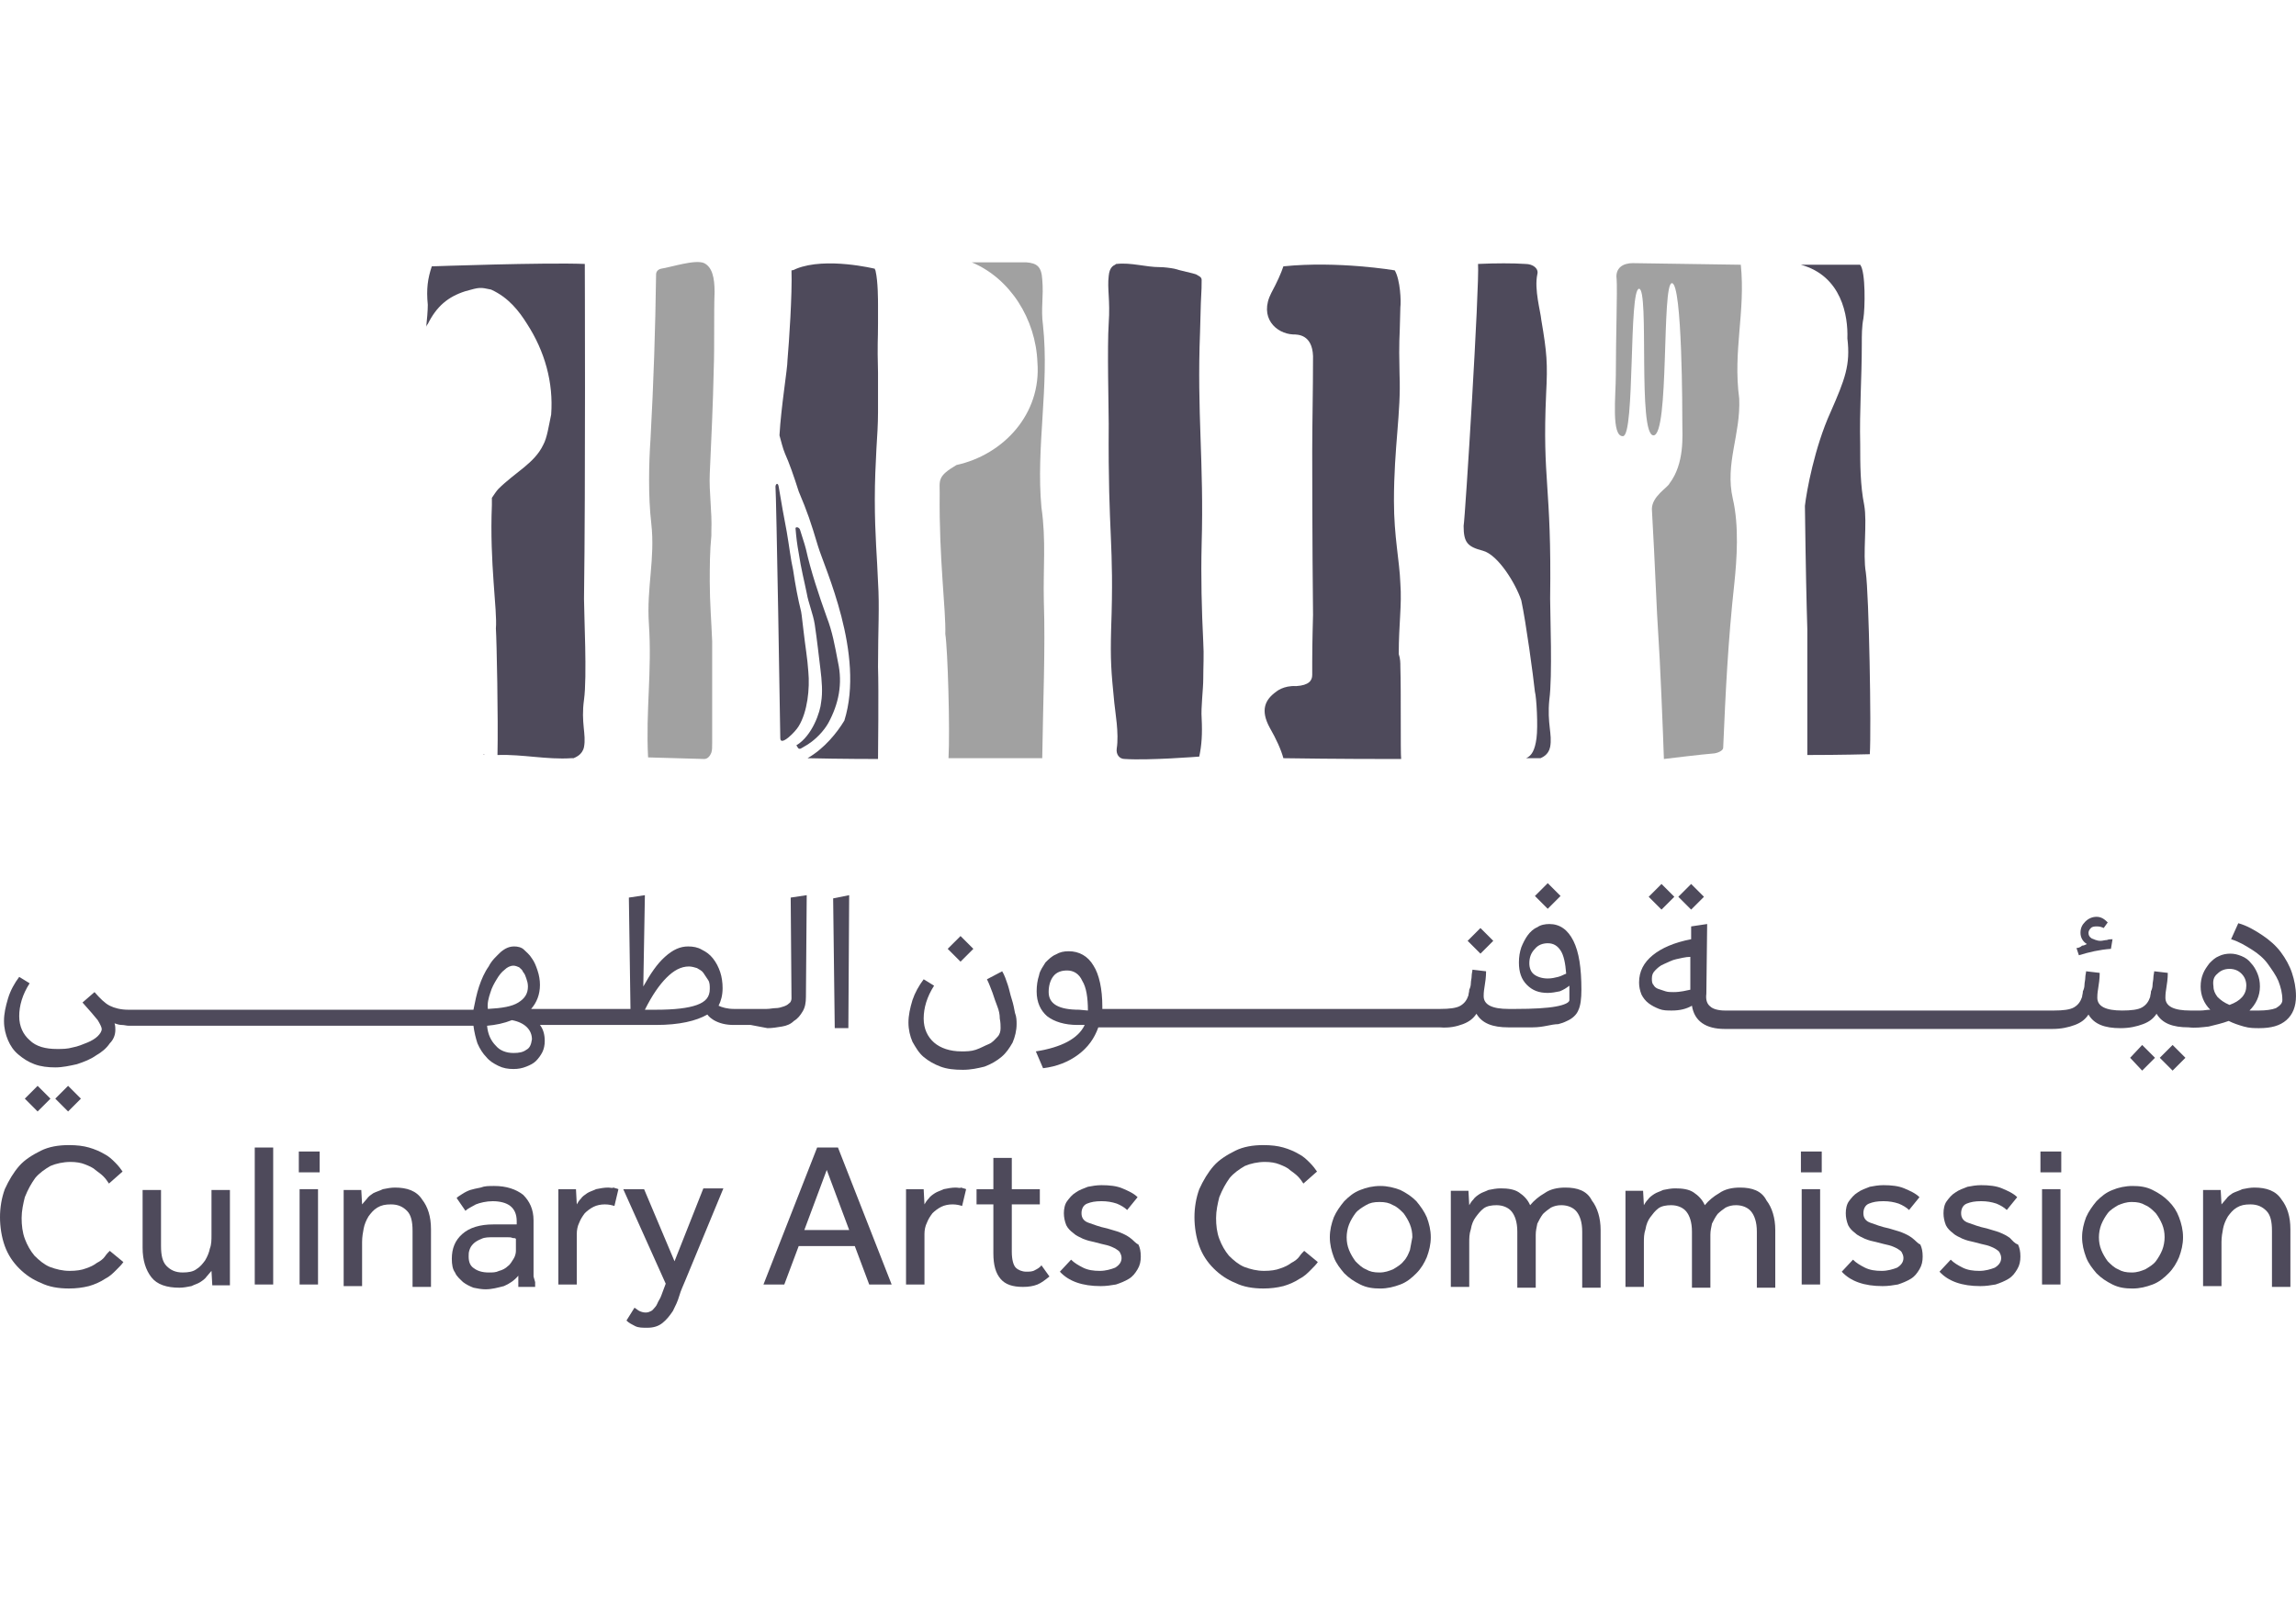 <svg width="184" height="128" viewBox="0 0 184 128" fill="none" xmlns="http://www.w3.org/2000/svg">
<path d="M38.713 60.444C38.713 60.444 38.777 60.444 38.841 60.508L38.713 60.444C38.713 60.508 38.713 60.508 38.713 60.444Z" fill="#4E4A5B"/>
<path d="M149.846 60.445C149.846 60.445 147.534 60.509 144.838 60.509C144.838 57.042 144.838 50.429 144.838 50.429C144.774 48.375 144.709 45.55 144.645 40.542C144.774 39.387 145.416 35.856 146.7 33.031C147.855 30.398 148.305 29.243 148.048 27.124C148.112 25.327 147.598 22.117 144.324 21.218H149.075C149.525 21.796 149.46 24.749 149.332 25.519C149.203 26.161 149.204 26.867 149.204 27.574C149.204 30.334 149.011 32.838 149.075 35.599C149.075 37.204 149.075 38.873 149.396 40.478C149.653 41.891 149.268 44.394 149.525 45.871C149.781 47.669 149.974 58.39 149.846 60.445Z" fill="#4E4A5B"/>
<path d="M138.865 39.964C139.379 42.147 139.186 44.843 138.994 46.705C138.48 51.392 138.288 55.436 138.095 59.931C138.095 60.123 137.774 60.316 137.389 60.38C136.49 60.444 133.344 60.829 133.344 60.829C133.28 58.775 133.023 52.612 132.895 50.878C132.766 49.145 132.638 45.228 132.381 40.799C132.381 39.771 133.665 39.065 133.794 38.744C135.013 37.139 134.821 34.892 134.821 33.993C134.821 33.094 134.821 22.694 133.986 22.694C133.152 22.694 133.794 34.892 132.51 34.892C131.226 34.892 132.189 23.143 131.354 23.143C130.519 23.143 131.033 34.892 130.07 34.956C129.107 35.02 129.492 31.682 129.492 30.077C129.492 27.124 129.621 23.272 129.556 22.373C129.428 21.474 130.07 21.089 130.84 21.089L139.507 21.217C139.893 25.005 138.865 28.087 139.379 31.939C139.507 34.828 138.223 37.139 138.865 39.964Z" fill="#A1A1A1"/>
<path d="M83.653 48.181C83.781 51.969 83.588 56.335 83.524 60.765H76.013C76.141 58.454 75.948 51.969 75.756 50.814C75.82 48.952 75.242 44.779 75.306 39.514C75.306 38.487 75.114 38.166 76.655 37.267C80.443 36.433 83.46 33.158 83.139 29.049C83.011 25.583 80.956 22.308 77.875 21.024C79.865 21.024 81.662 21.024 82.24 21.024C83.075 21.089 83.46 21.345 83.524 22.373C83.653 23.849 83.396 24.684 83.588 26.096C84.102 30.911 83.011 35.855 83.46 40.67C83.845 43.302 83.588 45.613 83.653 48.181Z" fill="#A1A1A1"/>
<path d="M96.235 24.298C96.299 23.207 96.299 22.821 96.299 22.436C96.299 22.179 96.043 22.115 95.85 21.987C95.722 21.923 94.502 21.666 94.117 21.537C93.796 21.473 93.282 21.409 92.961 21.409C91.805 21.409 90.65 21.024 89.494 21.152C89.43 21.152 89.43 21.152 89.366 21.216C89.237 21.281 88.916 21.409 88.852 22.115C88.724 23.142 88.98 24.041 88.852 25.903C88.724 27.765 88.852 32.773 88.852 33.992C88.788 43.173 89.301 43.302 89.045 50.428C88.98 52.932 89.045 53.766 89.301 56.334C89.366 57.041 89.687 58.774 89.494 59.994C89.43 60.443 89.687 60.828 90.136 60.828C92.062 60.957 96.107 60.636 96.107 60.636C96.299 59.737 96.364 58.838 96.299 57.554C96.235 56.72 96.428 55.243 96.428 54.408C96.428 53.445 96.492 52.482 96.428 51.455C96.299 48.823 96.235 46.255 96.299 43.623C96.492 37.01 95.914 33.158 96.171 26.609L96.235 24.298Z" fill="#4E4A5B"/>
<path d="M124.227 59.866C124.098 60.508 123.585 60.7 123.456 60.765C123.392 60.765 123.328 60.765 123.264 60.765C122.943 60.765 122.622 60.765 122.301 60.765C122.75 60.572 123.007 60.123 123.135 59.16C123.264 58.197 123.135 55.885 123.007 55.436C122.878 54.216 122.301 49.915 121.915 48.117C121.466 46.769 120.054 44.458 118.834 44.137C117.614 43.816 117.293 43.495 117.293 42.146C117.421 41.504 118.577 22.822 118.449 21.153C119.861 21.088 121.273 21.088 122.236 21.153C122.878 21.153 123.328 21.538 123.199 21.987C122.943 23.207 123.456 24.941 123.52 25.647C123.97 28.279 124.034 29.114 123.906 31.553C123.585 38.615 124.355 38.744 124.227 47.989C124.227 49.209 124.419 54.216 124.162 56.078C123.97 58.004 124.419 58.839 124.227 59.866Z" fill="#4E4A5B"/>
<path d="M38.713 60.444C38.713 60.444 38.777 60.444 38.841 60.508L38.713 60.444C38.713 60.508 38.713 60.508 38.713 60.444Z" fill="#4E4A5B"/>
<path d="M46.802 56.079C46.545 57.941 46.995 58.839 46.802 59.867C46.673 60.509 46.096 60.701 45.967 60.765C45.903 60.765 45.839 60.765 45.775 60.765C43.849 60.894 41.858 60.444 39.932 60.509H39.868C39.932 57.62 39.804 51.328 39.74 50.365C39.868 48.888 39.226 45.165 39.419 40.478C39.419 40.285 39.419 40.157 39.419 39.9C39.547 39.708 39.804 39.322 39.932 39.194C41.281 37.846 42.821 37.139 43.528 35.663C43.849 35.085 43.977 34.122 44.17 33.223C44.362 30.655 43.656 28.151 42.244 25.968C41.602 24.941 40.767 23.85 39.355 23.208C38.456 23.015 38.456 23.015 37.3 23.336C35.888 23.786 34.989 24.556 34.283 25.968C34.218 26.033 34.154 26.161 34.154 26.225C34.218 25.583 34.283 24.941 34.283 24.428C34.154 23.144 34.283 22.309 34.604 21.346C34.604 21.346 43.656 21.025 46.866 21.153C46.866 21.153 46.93 38.809 46.802 47.989C46.802 49.209 47.059 54.281 46.802 56.079Z" fill="#4E4A5B"/>
<path d="M70.364 53.446C70.428 55.372 70.364 60.38 70.364 60.829C70.364 60.829 67.282 60.829 64.714 60.765C66.062 59.995 67.089 58.711 67.667 57.748C69.336 52.419 66.062 45.485 65.548 43.752C64.971 41.826 64.714 41.056 64.008 39.386C63.622 38.166 63.237 37.075 62.916 36.369C62.724 35.919 62.595 35.342 62.467 34.892C62.595 32.581 63.109 29.564 63.109 28.857C63.237 27.381 63.494 23.593 63.43 21.667C63.558 21.667 63.687 21.603 63.815 21.538C66.191 20.575 70.107 21.538 70.107 21.538C70.107 21.603 70.171 21.667 70.171 21.731C70.364 22.566 70.364 24.042 70.364 24.492C70.364 24.62 70.364 24.813 70.364 24.941C70.364 25.326 70.364 25.647 70.364 25.904C70.364 27.509 70.299 27.252 70.364 29.884C70.364 30.783 70.364 31.618 70.364 32.517C70.364 32.709 70.364 32.838 70.364 33.03C70.364 33.993 70.299 34.956 70.235 35.984C70.171 37.203 70.107 38.552 70.107 40.028C70.107 42.917 70.299 44.779 70.364 46.641C70.492 48.695 70.364 50.365 70.364 53.446Z" fill="#4E4A5B"/>
<path d="M64.008 58.197C63.752 58.646 62.532 59.866 62.532 59.16C62.532 58.454 62.211 39.578 62.147 39.001C62.147 38.808 62.339 38.615 62.403 39.001C62.596 40.156 62.853 41.633 63.045 42.596C63.238 43.687 63.366 44.843 63.559 45.678C63.752 46.962 63.944 47.989 64.201 49.016C64.265 49.337 64.329 50.108 64.394 50.557C64.522 51.712 64.715 52.804 64.779 53.831C64.907 55.179 64.715 57.041 64.008 58.197Z" fill="#4E4A5B"/>
<path d="M64.394 59.866C64.266 59.93 64.073 60.123 63.945 59.93C63.88 59.802 63.816 59.737 63.816 59.737C65.1 58.967 65.742 57.041 65.806 56.271C65.935 55.5 65.871 54.601 65.742 53.574C65.614 52.547 65.485 51.327 65.293 50.043C65.164 49.209 64.779 48.31 64.651 47.539C64.458 46.576 64.201 45.613 64.009 44.329C63.88 43.623 63.816 43.109 63.752 42.339C63.752 42.211 64.073 42.211 64.137 42.532C64.266 42.981 64.458 43.495 64.587 44.008C64.972 45.742 65.614 47.668 66.256 49.465C66.705 50.621 66.898 51.712 67.155 53.061C67.54 54.794 67.219 56.399 66.384 57.94C66.063 58.518 65.357 59.352 64.394 59.866Z" fill="#4E4A5B"/>
<path d="M56.88 37.974C56.816 39.45 57.073 41.055 57.009 42.532C57.009 42.66 57.009 42.789 57.009 42.917C56.88 44.201 56.88 45.421 56.88 46.641C56.88 48.246 57.009 49.787 57.073 51.392C57.073 51.52 57.073 51.713 57.073 51.841C57.073 53.51 57.073 55.565 57.073 57.106C57.073 58.069 57.073 58.839 57.073 59.288C57.073 59.417 57.073 59.481 57.073 59.545C57.073 59.866 57.073 60.123 57.009 60.316C56.88 60.637 56.688 60.829 56.431 60.829L51.937 60.701C51.744 56.913 52.258 53.831 52.001 49.979C51.809 47.09 52.515 44.779 52.194 41.954C51.937 39.771 52.001 37.075 52.13 35.213C52.386 30.526 52.515 26.482 52.579 21.988C52.579 21.795 52.707 21.602 52.964 21.538C53.799 21.41 55.725 20.768 56.431 21.089C57.073 21.41 57.266 22.244 57.266 23.4C57.201 25.069 57.266 27.766 57.201 29.499C57.137 32.517 57.009 35.085 56.88 37.974Z" fill="#A1A1A1"/>
<path d="M112.224 53.446C112.288 55.372 112.224 60.38 112.288 60.83H112.095C111.004 60.83 107.023 60.83 102.85 60.765C102.658 60.059 102.272 59.224 101.759 58.326C100.988 56.913 101.374 56.079 102.272 55.437C102.272 55.437 102.85 54.923 103.877 54.987C104.905 54.923 105.161 54.538 105.161 54.088C105.161 53.767 105.161 53.446 105.161 53.125V53.061C105.161 51.328 105.226 49.466 105.226 49.273C105.161 43.752 105.161 36.176 105.161 36.176C105.161 33.865 105.226 31.425 105.226 28.536C105.161 26.803 104.006 26.803 103.621 26.803C102.272 26.739 100.86 25.455 101.887 23.465C102.337 22.63 102.658 21.924 102.85 21.346C107.216 20.896 111.774 21.667 111.774 21.667C112.224 22.437 112.288 24.171 112.224 24.62C112.159 27.894 112.095 26.739 112.159 30.013C112.288 33.095 111.71 35.791 111.71 40.157C111.71 43.046 112.159 44.908 112.224 46.77C112.352 48.503 112.095 49.98 112.095 52.419C112.224 52.804 112.224 53.125 112.224 53.446Z" fill="#4E4A5B"/>
<path d="M6.484 88.051L5.457 87.023L4.43 88.051L5.457 89.078L6.484 88.051Z" fill="#4E4A5B"/>
<path d="M3.015 87.023L1.988 88.051L3.015 89.078L4.043 88.051L3.015 87.023Z" fill="#4E4A5B"/>
<path d="M61.504 82.4C61.889 82.4 62.274 82.336 62.66 82.272C63.045 82.208 63.366 82.079 63.623 81.823C63.944 81.63 64.136 81.373 64.329 81.052C64.521 80.731 64.586 80.346 64.586 79.897L64.65 71.743L63.366 71.936L63.43 80.025C63.43 80.153 63.366 80.346 63.237 80.41C63.109 80.539 62.981 80.603 62.788 80.667C62.595 80.731 62.403 80.796 62.146 80.796C61.953 80.796 61.697 80.86 61.44 80.86H60.092H58.807C58.294 80.86 57.844 80.731 57.588 80.603C57.78 80.218 57.909 79.768 57.909 79.191C57.909 78.741 57.844 78.292 57.716 77.906C57.588 77.521 57.395 77.136 57.138 76.815C56.882 76.494 56.625 76.301 56.239 76.109C55.918 75.916 55.533 75.852 55.148 75.852C54.506 75.852 53.928 76.109 53.286 76.687C52.644 77.264 52.131 78.035 51.553 79.062L51.681 71.743L50.397 71.936L50.526 80.86H49.37H48.086H46.802H45.454H44.17H42.565C43.014 80.346 43.271 79.704 43.271 78.934C43.271 78.549 43.207 78.163 43.078 77.778C42.95 77.393 42.821 77.072 42.629 76.815C42.436 76.494 42.179 76.301 41.987 76.109C41.794 75.916 41.473 75.852 41.216 75.852C40.831 75.852 40.51 75.98 40.125 76.301C39.804 76.622 39.419 76.943 39.162 77.457C38.841 77.906 38.584 78.484 38.392 79.062C38.199 79.64 38.071 80.282 37.942 80.924H37.108H35.824H34.475H33.127H31.843H30.559H29.275H27.927H26.643H25.359H24.011H22.662H21.378H20.094H18.489H17.205H14.252H12.904H11.62H10.271C9.694 80.924 9.18 80.796 8.795 80.603C8.41 80.41 8.024 80.025 7.575 79.511L6.612 80.346C7.19 80.988 7.575 81.438 7.832 81.758C8.024 82.079 8.153 82.336 8.153 82.465C8.153 82.657 8.024 82.85 7.832 83.043C7.639 83.235 7.318 83.428 6.997 83.556C6.676 83.685 6.227 83.877 5.842 83.941C5.392 84.07 5.007 84.07 4.558 84.07C3.659 84.07 2.888 83.877 2.375 83.364C1.861 82.914 1.54 82.272 1.54 81.438C1.54 80.603 1.797 79.704 2.375 78.805L1.54 78.292C1.155 78.805 0.834 79.383 0.641 80.025C0.449 80.667 0.32 81.245 0.32 81.823C0.32 82.4 0.449 82.914 0.641 83.364C0.834 83.813 1.091 84.198 1.476 84.519C1.861 84.84 2.246 85.097 2.76 85.29C3.274 85.482 3.851 85.546 4.429 85.546C5.007 85.546 5.585 85.418 6.163 85.29C6.74 85.097 7.254 84.904 7.703 84.583C8.153 84.327 8.538 84.006 8.795 83.62C9.116 83.299 9.244 82.914 9.244 82.529C9.244 82.4 9.244 82.208 9.18 82.015C9.373 82.079 9.565 82.144 9.758 82.144C9.95 82.144 10.143 82.208 10.336 82.208H11.684H12.968H14.252H17.205H18.489H20.094H21.378H22.662H24.011H25.359H26.643H27.927H29.275H30.559H31.843H33.127H34.475H35.759H37.043H37.493C37.621 82.208 37.814 82.208 37.942 82.208C38.006 82.722 38.135 83.235 38.263 83.62C38.456 84.07 38.713 84.455 38.969 84.712C39.226 85.033 39.547 85.225 39.932 85.418C40.318 85.611 40.703 85.675 41.152 85.675C41.537 85.675 41.858 85.611 42.179 85.482C42.5 85.354 42.757 85.225 42.95 85.033C43.142 84.84 43.335 84.583 43.463 84.327C43.592 84.07 43.656 83.749 43.656 83.428C43.656 82.914 43.528 82.465 43.271 82.144H44.105H45.454H46.802H48.086H49.37H52.58C54.442 82.144 55.79 81.823 56.689 81.309C56.817 81.502 57.01 81.63 57.203 81.758C57.652 82.015 58.166 82.144 58.807 82.144H60.156L61.504 82.4ZM39.29 79.576C39.419 79.126 39.611 78.805 39.804 78.484C39.997 78.163 40.189 77.906 40.446 77.714C40.639 77.521 40.895 77.393 41.152 77.393C41.281 77.393 41.473 77.457 41.602 77.521C41.73 77.65 41.858 77.714 41.923 77.906C42.051 78.035 42.115 78.228 42.179 78.42C42.244 78.613 42.308 78.805 42.308 79.062C42.308 79.64 42.051 80.025 41.537 80.346C41.024 80.667 40.253 80.796 39.098 80.86C39.034 80.41 39.162 79.961 39.29 79.576ZM42.179 84.134C41.923 84.327 41.602 84.391 41.152 84.391C40.574 84.391 40.061 84.198 39.74 83.813C39.355 83.428 39.098 82.914 39.034 82.208C39.74 82.144 40.382 82.015 41.024 81.758C42.051 81.951 42.629 82.529 42.629 83.299C42.565 83.749 42.436 84.006 42.179 84.134ZM52.58 80.924H51.681C52.259 79.768 52.837 78.934 53.415 78.356C53.992 77.778 54.57 77.457 55.212 77.457C55.405 77.457 55.662 77.521 55.854 77.585C56.047 77.714 56.239 77.778 56.368 77.971C56.496 78.163 56.625 78.356 56.753 78.549C56.882 78.741 56.882 78.998 56.882 79.255C56.882 79.897 56.56 80.282 55.854 80.539C55.148 80.796 54.057 80.924 52.58 80.924Z" fill="#4E4A5B"/>
<path d="M67.987 82.4L68.052 71.743L66.768 72L66.896 82.4H67.987Z" fill="#4E4A5B"/>
<path d="M74.023 84.711C74.408 85.032 74.857 85.289 75.371 85.482C75.884 85.674 76.462 85.739 77.168 85.739C77.81 85.739 78.388 85.61 78.902 85.482C79.415 85.289 79.865 85.032 80.25 84.711C80.635 84.39 80.892 84.005 81.149 83.556C81.341 83.106 81.47 82.593 81.47 82.079C81.47 81.822 81.47 81.501 81.341 81.18C81.277 80.859 81.213 80.474 81.085 80.089C80.956 79.704 80.892 79.318 80.764 78.933C80.635 78.548 80.507 78.163 80.314 77.842L79.094 78.484C79.287 78.869 79.415 79.254 79.544 79.575C79.672 79.96 79.801 80.346 79.929 80.667C80.057 80.988 80.122 81.309 80.122 81.63C80.186 81.951 80.186 82.207 80.186 82.4C80.186 82.657 80.122 82.914 79.929 83.106C79.736 83.299 79.544 83.556 79.223 83.684C78.902 83.812 78.581 84.005 78.196 84.133C77.81 84.262 77.425 84.262 77.04 84.262C76.141 84.262 75.371 84.005 74.857 83.556C74.344 83.106 74.023 82.464 74.023 81.63C74.023 80.795 74.279 79.896 74.857 78.997L74.023 78.484C73.637 78.997 73.316 79.575 73.124 80.153C72.931 80.795 72.803 81.373 72.803 81.951C72.803 82.528 72.931 83.042 73.124 83.492C73.38 83.941 73.637 84.39 74.023 84.711Z" fill="#4E4A5B"/>
<path d="M78.004 76.045L76.976 75.018L75.949 76.045L76.976 77.072L78.004 76.045Z" fill="#4E4A5B"/>
<path d="M119.67 75.403L118.642 74.376L117.615 75.403L118.642 76.43L119.67 75.403Z" fill="#4E4A5B"/>
<path d="M117.231 82.08C117.744 81.887 118.065 81.63 118.322 81.245C118.772 82.016 119.606 82.337 120.89 82.337H121.276C121.853 82.337 122.367 82.337 122.816 82.337C123.266 82.337 123.651 82.272 123.972 82.208C124.293 82.144 124.614 82.08 124.871 82.08C125.128 82.016 125.32 81.951 125.577 81.823C126.026 81.63 126.347 81.309 126.476 80.988C126.668 80.603 126.733 80.025 126.733 79.319C126.733 77.586 126.54 76.302 126.091 75.403C125.641 74.504 124.999 74.055 124.165 74.055C123.844 74.055 123.458 74.119 123.202 74.311C122.881 74.44 122.624 74.697 122.431 74.954C122.239 75.21 122.046 75.596 121.918 75.916C121.789 76.302 121.725 76.687 121.725 77.136C121.725 77.907 121.918 78.485 122.367 78.934C122.816 79.383 123.33 79.576 124.036 79.576C124.357 79.576 124.678 79.512 124.999 79.448C125.32 79.319 125.513 79.191 125.77 78.998V80.154C125.77 80.346 125.384 80.539 124.678 80.667C123.972 80.796 122.881 80.86 121.468 80.86H120.89C119.606 80.86 118.9 80.539 118.9 79.833C118.9 79.704 118.9 79.512 118.964 79.127C119.029 78.741 119.093 78.292 119.093 77.843L118.001 77.714C118.001 77.843 117.937 78.035 117.937 78.228C117.937 78.42 117.873 78.613 117.873 78.806C117.873 78.998 117.809 79.191 117.744 79.319C117.744 79.512 117.68 79.64 117.68 79.769C117.552 80.154 117.359 80.411 117.038 80.603C116.717 80.796 116.139 80.86 115.433 80.86H114.149H112.801H111.517H110.233H108.885H107.537H106.188H104.904H103.62H102.272H100.924H99.64H98.356H97.007H95.659H94.375H93.091H91.743H90.459H89.175H88.34V80.667C88.34 79.255 88.084 78.099 87.634 77.393C87.185 76.623 86.479 76.237 85.644 76.237C85.259 76.237 84.938 76.302 84.617 76.494C84.296 76.623 84.039 76.879 83.782 77.136C83.59 77.457 83.333 77.778 83.269 78.164C83.14 78.549 83.076 78.998 83.076 79.448C83.076 80.346 83.397 80.988 83.91 81.438C84.488 81.887 85.323 82.144 86.35 82.144H86.928C86.414 83.235 85.066 83.942 83.012 84.263L83.59 85.611C84.681 85.483 85.644 85.097 86.414 84.519C87.185 83.942 87.698 83.235 88.019 82.337H89.111H90.395H91.679H93.027H94.311H95.595H96.943H98.292H99.576H100.86H102.208H103.556H104.84H106.124H107.472H108.821H110.105H111.389H112.673H114.021H115.369C116.139 82.401 116.717 82.272 117.231 82.08ZM124.871 78.292C124.614 78.356 124.357 78.42 124.036 78.42C123.587 78.42 123.202 78.292 122.945 78.099C122.688 77.907 122.56 77.586 122.56 77.201C122.56 76.751 122.688 76.366 123.009 76.045C123.266 75.724 123.651 75.596 124.036 75.596C124.486 75.596 124.807 75.788 125.063 76.173C125.32 76.558 125.449 77.201 125.513 78.035C125.32 78.099 125.128 78.228 124.871 78.292ZM86.479 80.924C84.874 80.924 84.039 80.475 84.039 79.512C84.039 78.998 84.167 78.549 84.424 78.228C84.681 77.907 85.066 77.778 85.516 77.778C86.029 77.778 86.479 78.035 86.735 78.613C87.056 79.127 87.185 79.961 87.185 80.988L86.479 80.924Z" fill="#4E4A5B"/>
<path d="M125.062 71.808L124.035 70.78L123.008 71.808L124.035 72.835L125.062 71.808Z" fill="#4E4A5B"/>
<path d="M134.179 71.872L133.152 70.845L132.125 71.872L133.152 72.899L134.179 71.872Z" fill="#4E4A5B"/>
<path d="M136.554 71.872L135.527 70.845L134.5 71.872L135.527 72.899L136.554 71.872Z" fill="#4E4A5B"/>
<path d="M166.408 75.98L166.601 76.558C167.435 76.301 168.27 76.109 169.169 76.045L169.297 75.274C169.169 75.274 168.976 75.274 168.848 75.338C168.655 75.338 168.527 75.403 168.334 75.403C168.013 75.403 167.821 75.274 167.628 75.21C167.435 75.082 167.371 74.953 167.371 74.761C167.371 74.632 167.435 74.504 167.564 74.375C167.692 74.247 167.885 74.247 168.077 74.247C168.27 74.247 168.463 74.311 168.591 74.375L168.912 73.926C168.655 73.669 168.398 73.477 168.013 73.477C167.692 73.477 167.371 73.605 167.114 73.862C166.858 74.119 166.729 74.375 166.729 74.761C166.729 75.146 166.922 75.467 167.243 75.659C167.114 75.724 166.986 75.788 166.858 75.788C166.729 75.916 166.537 75.98 166.408 75.98Z" fill="#4E4A5B"/>
<path d="M172.699 84.776L171.672 83.749L170.709 84.776L171.672 85.803L172.699 84.776Z" fill="#4E4A5B"/>
<path d="M173.084 84.776L174.111 85.803L175.138 84.776L174.111 83.749L173.084 84.776Z" fill="#4E4A5B"/>
<path d="M177 82.272C177.514 82.144 178.092 82.015 178.606 81.823C178.991 82.015 179.376 82.144 179.825 82.272C180.275 82.401 180.66 82.401 181.045 82.401C182.008 82.401 182.714 82.208 183.228 81.759C183.742 81.309 183.998 80.667 183.998 79.832C183.998 79.191 183.87 78.549 183.677 77.971C183.485 77.393 183.164 76.815 182.779 76.302C182.393 75.788 181.88 75.338 181.302 74.953C180.724 74.568 180.082 74.183 179.376 73.99L178.798 75.274C179.44 75.467 179.954 75.788 180.467 76.109C180.981 76.43 181.43 76.815 181.751 77.264C182.072 77.714 182.393 78.163 182.586 78.613C182.779 79.126 182.907 79.576 182.907 80.153C182.907 80.41 182.714 80.603 182.393 80.796C182.072 80.924 181.559 80.988 181.045 80.988C180.917 80.988 180.788 80.988 180.66 80.988C180.532 80.988 180.403 80.988 180.275 80.988C180.788 80.475 181.109 79.832 181.109 79.062C181.109 78.677 181.045 78.356 180.917 78.035C180.788 77.714 180.596 77.393 180.403 77.2C180.211 76.944 179.954 76.751 179.633 76.623C179.312 76.494 179.055 76.43 178.734 76.43C178.413 76.43 178.092 76.494 177.835 76.623C177.514 76.751 177.321 76.944 177.065 77.2C176.872 77.457 176.679 77.714 176.551 78.035C176.423 78.356 176.358 78.677 176.358 79.062C176.358 79.768 176.615 80.41 177.129 80.924C176.872 80.924 176.615 80.988 176.358 80.988C176.102 80.988 175.845 80.988 175.524 80.988C174.24 80.988 173.534 80.667 173.534 79.961C173.534 79.832 173.534 79.64 173.598 79.255C173.662 78.87 173.726 78.42 173.726 77.971L172.635 77.842C172.635 77.971 172.571 78.163 172.571 78.356C172.571 78.549 172.506 78.741 172.506 78.934C172.506 79.126 172.442 79.319 172.378 79.447C172.378 79.64 172.314 79.768 172.314 79.897C172.185 80.282 171.993 80.539 171.672 80.731C171.351 80.924 170.773 80.988 170.067 80.988C168.783 80.988 168.077 80.667 168.077 79.961C168.077 79.832 168.077 79.64 168.141 79.255C168.205 78.87 168.269 78.42 168.269 77.971L167.178 77.842C167.178 77.971 167.114 78.163 167.114 78.356C167.114 78.549 167.049 78.741 167.049 78.934C167.049 79.126 166.985 79.319 166.921 79.447C166.921 79.64 166.857 79.768 166.857 79.897C166.728 80.282 166.536 80.539 166.215 80.731C165.894 80.924 165.316 80.988 164.61 80.988H163.261H161.977H160.693H159.345H158.061H156.777H155.493H154.145H152.861H151.577H150.229H148.88H147.596H146.312H144.964H143.616H142.332H140.984H139.507H138.223C137.709 80.988 137.26 80.86 137.067 80.667C136.811 80.475 136.682 80.153 136.746 79.64L136.811 74.054L135.527 74.247V75.274C134.178 75.531 133.151 75.981 132.445 76.558C131.739 77.136 131.354 77.842 131.354 78.741C131.354 79.062 131.418 79.383 131.546 79.704C131.675 79.961 131.867 80.218 132.124 80.41C132.381 80.603 132.638 80.731 132.959 80.86C133.28 80.988 133.601 80.988 133.986 80.988C134.628 80.988 135.141 80.86 135.591 80.603C135.783 81.823 136.682 82.465 138.223 82.465H139.571H140.919H142.204H143.488H144.836H146.184H147.468H148.752H150.1H151.448H152.732H154.017H155.365H156.649H157.933H159.217H160.565H161.849H163.133H164.481C165.187 82.465 165.765 82.336 166.279 82.144C166.793 81.951 167.114 81.694 167.37 81.309C167.82 82.08 168.654 82.401 169.938 82.401C170.645 82.401 171.222 82.272 171.736 82.08C172.25 81.887 172.571 81.63 172.827 81.245C173.277 82.015 174.111 82.336 175.395 82.336C175.909 82.401 176.423 82.336 177 82.272ZM177.707 78.035C177.964 77.778 178.285 77.65 178.67 77.65C179.055 77.65 179.376 77.778 179.633 78.035C179.89 78.292 180.018 78.613 180.018 78.998C180.018 79.704 179.569 80.218 178.67 80.539C178.22 80.346 177.964 80.153 177.707 79.897C177.514 79.64 177.386 79.383 177.386 79.062C177.321 78.613 177.386 78.292 177.707 78.035ZM134.114 79.511C133.922 79.511 133.665 79.511 133.472 79.447C133.28 79.383 133.087 79.319 132.894 79.255C132.702 79.191 132.573 79.062 132.509 78.934C132.381 78.805 132.381 78.613 132.381 78.42C132.381 78.163 132.445 77.971 132.638 77.778C132.83 77.585 133.023 77.393 133.344 77.264C133.665 77.136 133.986 76.944 134.307 76.879C134.628 76.815 135.077 76.687 135.462 76.687V79.319C135.141 79.383 134.692 79.511 134.114 79.511Z" fill="#4E4A5B"/>
<path d="M2.825 94.406C3.146 94.02 3.595 93.7 4.045 93.443C4.494 93.25 5.072 93.122 5.65 93.122C6.099 93.122 6.484 93.186 6.805 93.314C7.126 93.443 7.447 93.571 7.64 93.764C7.897 93.956 8.089 94.085 8.282 94.277C8.475 94.47 8.603 94.662 8.731 94.855L9.823 93.892C9.694 93.7 9.502 93.443 9.245 93.186C8.988 92.929 8.731 92.672 8.346 92.48C8.025 92.287 7.576 92.094 7.126 91.966C6.677 91.838 6.163 91.773 5.521 91.773C4.687 91.773 3.916 91.902 3.274 92.223C2.632 92.544 1.99 92.929 1.541 93.443C1.091 93.956 0.706 94.598 0.385 95.305C0.128 96.011 0 96.781 0 97.552C0 98.322 0.128 99.156 0.385 99.863C0.642 100.569 1.027 101.147 1.541 101.66C2.054 102.174 2.632 102.559 3.274 102.816C3.916 103.137 4.687 103.265 5.521 103.265C6.099 103.265 6.613 103.201 7.126 103.073C7.576 102.944 8.025 102.752 8.41 102.495C8.796 102.302 9.052 102.046 9.309 101.789C9.566 101.532 9.759 101.339 9.887 101.147L8.796 100.248C8.667 100.376 8.539 100.505 8.41 100.697C8.282 100.89 8.025 101.083 7.768 101.211C7.512 101.404 7.255 101.532 6.87 101.66C6.549 101.789 6.099 101.853 5.585 101.853C5.008 101.853 4.494 101.725 3.98 101.532C3.531 101.339 3.146 101.018 2.761 100.633C2.44 100.248 2.183 99.799 1.99 99.285C1.798 98.771 1.733 98.194 1.733 97.616C1.733 97.038 1.862 96.46 1.99 95.947C2.247 95.305 2.504 94.855 2.825 94.406Z" fill="#4E4A5B"/>
<path d="M18.426 102.239V95.369H16.949V98.964C16.949 99.35 16.949 99.735 16.821 100.056C16.756 100.377 16.628 100.698 16.435 101.019C16.243 101.276 16.05 101.532 15.729 101.725C15.472 101.918 15.087 101.982 14.638 101.982C14.06 101.982 13.675 101.789 13.354 101.468C13.033 101.147 12.904 100.634 12.904 99.863V95.369H11.428V99.992C11.428 101.019 11.684 101.789 12.134 102.367C12.583 102.945 13.354 103.202 14.381 103.202C14.702 103.202 15.023 103.137 15.344 103.073C15.601 102.945 15.858 102.881 16.05 102.752C16.243 102.624 16.435 102.495 16.564 102.303C16.692 102.174 16.821 101.982 16.949 101.853L17.013 103.009H18.426C18.426 102.881 18.426 102.688 18.426 102.56V102.239Z" fill="#4E4A5B"/>
<path d="M21.893 91.967H20.416V102.945H21.893V91.967Z" fill="#4E4A5B"/>
<path d="M25.616 92.287H23.947V93.956H25.616V92.287Z" fill="#4E4A5B"/>
<path d="M25.486 95.305H24.01V102.945H25.486V95.305Z" fill="#4E4A5B"/>
<path d="M31.65 95.177C31.329 95.177 31.008 95.241 30.687 95.305C30.43 95.434 30.173 95.498 29.916 95.626C29.724 95.755 29.531 95.883 29.403 96.076C29.274 96.204 29.146 96.397 29.018 96.525L28.953 95.369H27.541C27.541 95.562 27.541 95.755 27.541 95.883V96.204V103.073H29.018V99.542C29.018 99.157 29.082 98.772 29.146 98.451C29.21 98.13 29.339 97.809 29.531 97.488C29.724 97.231 29.916 96.974 30.238 96.782C30.558 96.589 30.88 96.525 31.329 96.525C31.907 96.525 32.292 96.718 32.613 97.039C32.934 97.36 33.062 97.873 33.062 98.644V103.138H34.539V98.515C34.539 97.488 34.282 96.718 33.833 96.14C33.383 95.434 32.613 95.177 31.65 95.177Z" fill="#4E4A5B"/>
<path d="M42.758 102.304V97.809C42.758 96.911 42.437 96.269 41.923 95.755C41.345 95.306 40.575 95.049 39.612 95.049C39.162 95.049 38.841 95.049 38.52 95.177C38.199 95.241 37.878 95.306 37.686 95.37C37.493 95.434 37.236 95.562 37.044 95.691C36.851 95.819 36.723 95.883 36.594 96.012L37.3 97.039C37.493 96.847 37.814 96.718 38.135 96.525C38.456 96.397 38.97 96.269 39.483 96.269C40.061 96.269 40.575 96.397 40.896 96.654C41.217 96.911 41.409 97.296 41.409 97.874V98.13C41.345 98.13 41.281 98.13 41.153 98.13C41.024 98.13 40.831 98.13 40.703 98.13C40.511 98.13 40.318 98.13 40.125 98.13C39.933 98.13 39.74 98.13 39.547 98.13C38.456 98.13 37.621 98.387 37.044 98.901C36.466 99.415 36.209 100.057 36.209 100.891C36.209 101.341 36.273 101.726 36.466 101.983C36.594 102.304 36.851 102.496 37.108 102.753C37.365 102.946 37.621 103.074 37.942 103.202C38.263 103.267 38.584 103.331 38.905 103.331C39.419 103.331 39.868 103.202 40.382 103.074C40.831 102.881 41.217 102.625 41.538 102.239V103.138H42.886C42.886 103.01 42.886 102.881 42.886 102.753L42.758 102.304ZM41.345 100.249C41.345 100.442 41.281 100.699 41.153 100.891C41.024 101.084 40.896 101.341 40.703 101.469C40.511 101.662 40.254 101.79 39.997 101.854C39.74 101.983 39.483 101.983 39.162 101.983C38.649 101.983 38.263 101.854 38.007 101.662C37.686 101.469 37.557 101.148 37.557 100.699C37.557 100.506 37.557 100.378 37.621 100.185C37.686 99.992 37.75 99.864 37.942 99.671C38.071 99.543 38.263 99.415 38.584 99.286C38.841 99.158 39.162 99.158 39.612 99.158C39.804 99.158 39.933 99.158 40.125 99.158C40.318 99.158 40.511 99.158 40.639 99.158C40.831 99.158 40.96 99.158 41.088 99.222C41.217 99.222 41.281 99.222 41.345 99.286V100.249Z" fill="#4E4A5B"/>
<path d="M48.727 95.177C48.406 95.177 48.085 95.241 47.764 95.305C47.507 95.434 47.25 95.498 47.057 95.626C46.865 95.755 46.672 95.883 46.544 96.076C46.415 96.204 46.287 96.397 46.223 96.525L46.158 95.305H44.746C44.746 95.498 44.746 95.69 44.746 95.755V96.011V102.945H46.223V98.9C46.223 98.579 46.287 98.258 46.415 98.002C46.544 97.681 46.672 97.488 46.865 97.231C47.057 97.039 47.314 96.846 47.571 96.718C47.828 96.589 48.149 96.525 48.47 96.525C48.791 96.525 49.048 96.589 49.24 96.653L49.561 95.305C49.433 95.241 49.304 95.241 49.176 95.177C49.048 95.241 48.919 95.177 48.727 95.177Z" fill="#4E4A5B"/>
<path d="M54.056 101.084L51.617 95.305H49.947L53.35 102.881L53.157 103.395C53.029 103.716 52.965 103.973 52.836 104.165C52.708 104.358 52.644 104.615 52.515 104.743C52.387 104.871 52.323 105 52.194 105.064C52.066 105.128 51.938 105.192 51.745 105.192C51.552 105.192 51.36 105.128 51.231 105.064C51.103 105 50.974 104.871 50.846 104.807L50.204 105.834C50.397 106.027 50.654 106.155 50.91 106.284C51.167 106.412 51.488 106.412 51.873 106.412C52.387 106.412 52.772 106.284 53.093 106.027C53.414 105.77 53.671 105.449 53.928 105.064C54.12 104.679 54.313 104.294 54.441 103.844C54.57 103.395 54.762 103.01 54.891 102.689L57.972 95.241H56.367L54.056 101.084Z" fill="#4E4A5B"/>
<path d="M65.485 91.967L61.184 102.945H62.853L64.008 99.864H68.502L69.658 102.945H71.456L67.154 91.967H65.485ZM64.458 98.579L66.255 93.764L68.053 98.579H64.458Z" fill="#4E4A5B"/>
<path d="M76.59 95.177C76.269 95.177 75.948 95.241 75.627 95.305C75.37 95.434 75.113 95.498 74.921 95.626C74.728 95.755 74.535 95.883 74.407 96.076C74.279 96.204 74.15 96.397 74.086 96.525L74.022 95.305H72.609C72.609 95.498 72.609 95.69 72.609 95.755V96.011V102.945H74.086V98.9C74.086 98.579 74.15 98.258 74.279 98.002C74.407 97.681 74.535 97.488 74.728 97.231C74.921 97.039 75.177 96.846 75.434 96.718C75.691 96.589 76.012 96.525 76.333 96.525C76.654 96.525 76.911 96.589 77.103 96.653L77.424 95.305C77.296 95.241 77.168 95.241 77.039 95.177C76.911 95.241 76.782 95.177 76.59 95.177Z" fill="#4E4A5B"/>
<path d="M82.946 101.79C82.754 101.918 82.497 101.918 82.24 101.918C81.919 101.918 81.598 101.79 81.406 101.597C81.213 101.405 81.085 100.955 81.085 100.313V96.525H83.332V95.306H81.085V92.802H79.608V95.306H78.26V96.525H79.608V100.442C79.608 101.405 79.801 102.047 80.186 102.496C80.571 102.946 81.149 103.138 81.983 103.138C82.433 103.138 82.818 103.074 83.139 102.946C83.46 102.817 83.781 102.56 84.102 102.304L83.46 101.405C83.332 101.597 83.075 101.726 82.946 101.79Z" fill="#4E4A5B"/>
<path d="M90.587 99.222C90.33 99.029 90.074 98.901 89.753 98.772C89.432 98.644 89.111 98.58 88.725 98.451C88.083 98.323 87.634 98.13 87.249 98.002C86.864 97.873 86.671 97.617 86.671 97.231C86.671 96.91 86.799 96.589 87.12 96.461C87.441 96.333 87.762 96.268 88.276 96.268C88.725 96.268 89.111 96.333 89.496 96.461C89.817 96.589 90.138 96.782 90.33 96.975L91.165 95.947C90.844 95.626 90.395 95.434 89.945 95.241C89.496 95.049 88.918 94.984 88.276 94.984C87.891 94.984 87.505 95.049 87.184 95.113C86.864 95.241 86.478 95.37 86.222 95.562C85.9 95.755 85.708 96.012 85.515 96.268C85.323 96.525 85.258 96.91 85.258 97.231C85.258 97.552 85.323 97.873 85.451 98.194C85.579 98.451 85.772 98.644 86.029 98.836C86.222 99.029 86.543 99.157 86.799 99.286C87.12 99.414 87.377 99.478 87.698 99.543C88.148 99.671 88.469 99.735 88.725 99.799C88.982 99.864 89.239 99.992 89.367 100.056C89.56 100.185 89.688 100.249 89.753 100.377C89.817 100.506 89.881 100.634 89.881 100.827C89.881 101.148 89.688 101.404 89.367 101.597C89.046 101.725 88.597 101.854 88.148 101.854C87.634 101.854 87.184 101.79 86.799 101.597C86.414 101.404 86.093 101.212 85.836 100.955L84.938 101.918C85.644 102.688 86.735 103.074 88.212 103.074C88.661 103.074 89.046 103.01 89.432 102.945C89.817 102.817 90.138 102.688 90.459 102.496C90.78 102.303 90.972 102.046 91.165 101.725C91.358 101.404 91.422 101.083 91.422 100.698C91.422 100.313 91.358 99.992 91.229 99.735C91.037 99.671 90.844 99.414 90.587 99.222Z" fill="#4E4A5B"/>
<path d="M98.547 94.406C98.868 94.02 99.318 93.7 99.767 93.443C100.217 93.25 100.795 93.122 101.372 93.122C101.822 93.122 102.207 93.186 102.528 93.314C102.849 93.443 103.17 93.571 103.363 93.764C103.619 93.956 103.812 94.085 104.005 94.277C104.197 94.47 104.326 94.662 104.454 94.855L105.545 93.892C105.417 93.7 105.224 93.443 104.968 93.186C104.711 92.929 104.454 92.672 104.069 92.48C103.748 92.287 103.298 92.094 102.849 91.966C102.4 91.838 101.886 91.773 101.244 91.773C100.409 91.773 99.639 91.902 98.997 92.223C98.355 92.544 97.713 92.929 97.263 93.443C96.814 93.956 96.429 94.598 96.108 95.305C95.851 96.011 95.723 96.781 95.723 97.552C95.723 98.322 95.851 99.156 96.108 99.863C96.365 100.569 96.75 101.147 97.263 101.66C97.777 102.174 98.355 102.559 98.997 102.816C99.639 103.137 100.409 103.265 101.244 103.265C101.822 103.265 102.335 103.201 102.849 103.073C103.298 102.944 103.748 102.752 104.133 102.495C104.518 102.302 104.775 102.046 105.032 101.789C105.289 101.532 105.481 101.339 105.61 101.147L104.518 100.248C104.39 100.376 104.261 100.505 104.133 100.697C104.005 100.89 103.748 101.083 103.491 101.211C103.234 101.404 102.977 101.532 102.592 101.66C102.271 101.789 101.822 101.853 101.308 101.853C100.73 101.853 100.217 101.725 99.703 101.532C99.254 101.339 98.868 101.018 98.483 100.633C98.162 100.248 97.906 99.799 97.713 99.285C97.52 98.771 97.456 98.194 97.456 97.616C97.456 97.038 97.585 96.46 97.713 95.947C97.97 95.305 98.227 94.855 98.547 94.406Z" fill="#4E4A5B"/>
<path d="M113.506 96.269C113.121 95.883 112.736 95.627 112.222 95.37C111.708 95.177 111.195 95.049 110.617 95.049C110.039 95.049 109.461 95.177 109.012 95.37C108.498 95.562 108.113 95.883 107.728 96.269C107.407 96.654 107.086 97.103 106.893 97.553C106.701 98.066 106.572 98.58 106.572 99.158C106.572 99.736 106.701 100.249 106.893 100.763C107.086 101.276 107.407 101.662 107.728 102.047C108.113 102.432 108.498 102.689 109.012 102.946C109.526 103.202 110.039 103.267 110.617 103.267C111.195 103.267 111.708 103.138 112.222 102.946C112.736 102.753 113.121 102.432 113.506 102.047C113.891 101.662 114.148 101.212 114.341 100.763C114.533 100.249 114.662 99.736 114.662 99.158C114.662 98.58 114.533 98.066 114.341 97.553C114.148 97.103 113.827 96.654 113.506 96.269ZM112.992 100.185C112.864 100.506 112.736 100.827 112.479 101.084C112.286 101.341 111.965 101.533 111.644 101.726C111.323 101.854 111.002 101.983 110.553 101.983C110.103 101.983 109.782 101.918 109.461 101.726C109.14 101.597 108.883 101.341 108.627 101.084C108.434 100.827 108.241 100.506 108.113 100.185C107.985 99.864 107.92 99.543 107.92 99.158C107.92 98.837 107.985 98.451 108.113 98.13C108.241 97.809 108.434 97.489 108.627 97.232C108.819 96.975 109.14 96.782 109.461 96.59C109.782 96.397 110.103 96.333 110.553 96.333C111.002 96.333 111.323 96.397 111.644 96.59C111.965 96.718 112.222 96.975 112.479 97.232C112.671 97.489 112.864 97.809 112.992 98.13C113.121 98.451 113.185 98.772 113.185 99.158C113.121 99.479 113.057 99.864 112.992 100.185Z" fill="#4E4A5B"/>
<path d="M125.448 95.177C124.806 95.177 124.229 95.305 123.779 95.626C123.33 95.883 122.945 96.204 122.623 96.589C122.431 96.14 122.11 95.819 121.725 95.562C121.339 95.305 120.826 95.241 120.248 95.241C119.927 95.241 119.606 95.305 119.285 95.369C119.028 95.498 118.771 95.562 118.579 95.69C118.386 95.819 118.194 95.947 118.065 96.14C117.937 96.268 117.808 96.461 117.744 96.589L117.68 95.434H116.268C116.268 95.626 116.268 95.819 116.268 95.947V96.268V103.138H117.744V99.607C117.744 99.221 117.744 98.9 117.873 98.515C117.937 98.13 118.065 97.809 118.258 97.552C118.45 97.295 118.643 97.039 118.9 96.846C119.157 96.653 119.542 96.589 119.927 96.589C120.441 96.589 120.89 96.782 121.147 97.103C121.404 97.424 121.596 97.937 121.596 98.708V103.202H123.073V98.965C123.073 98.644 123.137 98.387 123.201 98.066C123.33 97.809 123.458 97.552 123.651 97.295C123.843 97.103 124.1 96.91 124.293 96.782C124.55 96.653 124.806 96.589 125.127 96.589C125.641 96.589 126.09 96.782 126.347 97.103C126.604 97.424 126.797 97.937 126.797 98.708V103.202H128.273V98.579C128.273 97.616 128.016 96.782 127.567 96.204C127.182 95.434 126.411 95.177 125.448 95.177Z" fill="#4E4A5B"/>
<path d="M139.444 95.177C138.802 95.177 138.225 95.305 137.775 95.626C137.326 95.883 136.941 96.204 136.62 96.589C136.427 96.14 136.106 95.819 135.721 95.562C135.336 95.305 134.822 95.241 134.244 95.241C133.923 95.241 133.602 95.305 133.281 95.369C133.024 95.498 132.768 95.562 132.575 95.69C132.382 95.819 132.19 95.947 132.061 96.14C131.933 96.268 131.804 96.461 131.74 96.589L131.676 95.434H130.264C130.264 95.626 130.264 95.819 130.264 95.947V96.268V103.138H131.74V99.607C131.74 99.221 131.74 98.9 131.869 98.515C131.933 98.13 132.061 97.809 132.254 97.552C132.447 97.295 132.639 97.039 132.896 96.846C133.153 96.653 133.538 96.589 133.923 96.589C134.437 96.589 134.886 96.782 135.143 97.103C135.4 97.424 135.592 97.937 135.592 98.708V103.202H137.069V98.965C137.069 98.644 137.133 98.387 137.197 98.066C137.326 97.809 137.454 97.552 137.647 97.295C137.839 97.103 138.096 96.91 138.289 96.782C138.546 96.653 138.802 96.589 139.123 96.589C139.637 96.589 140.086 96.782 140.343 97.103C140.6 97.424 140.793 97.937 140.793 98.708V103.202H142.269V98.579C142.269 97.616 142.012 96.782 141.563 96.204C141.178 95.434 140.407 95.177 139.444 95.177Z" fill="#4E4A5B"/>
<path d="M145.863 95.305H144.387V102.945H145.863V95.305Z" fill="#4E4A5B"/>
<path d="M145.993 92.287H144.324V93.956H145.993V92.287Z" fill="#4E4A5B"/>
<path d="M153.247 99.222C152.991 99.029 152.734 98.901 152.413 98.772C152.092 98.644 151.771 98.58 151.386 98.451C150.744 98.323 150.294 98.13 149.909 98.002C149.524 97.873 149.331 97.617 149.331 97.231C149.331 96.91 149.459 96.589 149.78 96.461C150.101 96.333 150.422 96.268 150.936 96.268C151.386 96.268 151.771 96.333 152.156 96.461C152.477 96.589 152.798 96.782 152.991 96.975L153.825 95.947C153.504 95.626 153.055 95.434 152.605 95.241C152.156 95.049 151.578 94.984 150.936 94.984C150.551 94.984 150.166 95.049 149.845 95.113C149.524 95.241 149.138 95.37 148.882 95.562C148.561 95.755 148.368 96.012 148.175 96.268C147.983 96.525 147.919 96.91 147.919 97.231C147.919 97.552 147.983 97.873 148.111 98.194C148.24 98.451 148.432 98.644 148.689 98.836C148.882 99.029 149.203 99.157 149.459 99.286C149.78 99.414 150.037 99.478 150.358 99.543C150.808 99.671 151.129 99.735 151.386 99.799C151.642 99.864 151.899 99.992 152.028 100.056C152.22 100.185 152.349 100.249 152.413 100.377C152.477 100.506 152.541 100.634 152.541 100.827C152.541 101.148 152.349 101.404 152.028 101.597C151.707 101.725 151.257 101.854 150.808 101.854C150.294 101.854 149.845 101.79 149.459 101.597C149.074 101.404 148.753 101.212 148.496 100.955L147.598 101.918C148.304 102.688 149.395 103.074 150.872 103.074C151.321 103.074 151.707 103.01 152.092 102.945C152.477 102.817 152.798 102.688 153.119 102.496C153.44 102.303 153.633 102.046 153.825 101.725C154.018 101.404 154.082 101.083 154.082 100.698C154.082 100.313 154.018 99.992 153.889 99.735C153.697 99.671 153.504 99.414 153.247 99.222Z" fill="#4E4A5B"/>
<path d="M161.079 99.222C160.823 99.029 160.566 98.901 160.245 98.772C159.924 98.644 159.603 98.58 159.218 98.451C158.576 98.323 158.126 98.13 157.741 98.002C157.356 97.873 157.163 97.617 157.163 97.231C157.163 96.91 157.292 96.589 157.613 96.461C157.934 96.333 158.255 96.268 158.768 96.268C159.218 96.268 159.603 96.333 159.988 96.461C160.309 96.589 160.63 96.782 160.823 96.975L161.657 95.947C161.336 95.626 160.887 95.434 160.437 95.241C159.988 95.049 159.41 94.984 158.768 94.984C158.383 94.984 157.998 95.049 157.677 95.113C157.356 95.241 156.971 95.37 156.714 95.562C156.393 95.755 156.2 96.012 156.008 96.268C155.815 96.525 155.751 96.91 155.751 97.231C155.751 97.552 155.815 97.873 155.943 98.194C156.072 98.451 156.264 98.644 156.521 98.836C156.714 99.029 157.035 99.157 157.292 99.286C157.613 99.414 157.869 99.478 158.19 99.543C158.64 99.671 158.961 99.735 159.218 99.799C159.474 99.864 159.731 99.992 159.86 100.056C160.052 100.185 160.181 100.249 160.245 100.377C160.309 100.506 160.373 100.634 160.373 100.827C160.373 101.148 160.181 101.404 159.86 101.597C159.539 101.725 159.089 101.854 158.64 101.854C158.126 101.854 157.677 101.79 157.292 101.597C156.906 101.404 156.585 101.212 156.329 100.955L155.43 101.918C156.136 102.688 157.227 103.074 158.704 103.074C159.153 103.074 159.539 103.01 159.924 102.945C160.309 102.817 160.63 102.688 160.951 102.496C161.272 102.303 161.465 102.046 161.657 101.725C161.85 101.404 161.914 101.083 161.914 100.698C161.914 100.313 161.85 99.992 161.721 99.735C161.465 99.671 161.272 99.414 161.079 99.222Z" fill="#4E4A5B"/>
<path d="M165.125 95.305H163.648V102.945H165.125V95.305Z" fill="#4E4A5B"/>
<path d="M165.189 92.287H163.52V93.956H165.189V92.287Z" fill="#4E4A5B"/>
<path d="M173.791 96.269C173.406 95.883 173.021 95.627 172.507 95.37C171.993 95.113 171.48 95.049 170.902 95.049C170.324 95.049 169.746 95.177 169.297 95.37C168.783 95.562 168.398 95.883 168.013 96.269C167.692 96.654 167.371 97.103 167.178 97.553C166.986 98.066 166.857 98.58 166.857 99.158C166.857 99.736 166.986 100.249 167.178 100.763C167.371 101.276 167.692 101.662 168.013 102.047C168.398 102.432 168.783 102.689 169.297 102.946C169.811 103.202 170.324 103.267 170.902 103.267C171.48 103.267 171.993 103.138 172.507 102.946C173.021 102.753 173.406 102.432 173.791 102.047C174.176 101.662 174.433 101.212 174.626 100.763C174.818 100.249 174.947 99.736 174.947 99.158C174.947 98.58 174.818 98.066 174.626 97.553C174.433 97.039 174.176 96.654 173.791 96.269ZM173.278 100.185C173.149 100.506 172.957 100.827 172.764 101.084C172.571 101.341 172.25 101.533 171.929 101.726C171.608 101.854 171.287 101.983 170.838 101.983C170.388 101.983 170.067 101.918 169.746 101.726C169.425 101.597 169.169 101.341 168.912 101.084C168.719 100.827 168.527 100.506 168.398 100.185C168.27 99.864 168.206 99.543 168.206 99.158C168.206 98.837 168.27 98.451 168.398 98.13C168.527 97.809 168.719 97.489 168.912 97.232C169.104 96.975 169.425 96.782 169.746 96.59C170.067 96.461 170.388 96.333 170.838 96.333C171.287 96.333 171.608 96.397 171.929 96.59C172.25 96.718 172.507 96.975 172.764 97.232C172.957 97.489 173.149 97.809 173.278 98.13C173.406 98.451 173.47 98.772 173.47 99.158C173.47 99.479 173.406 99.864 173.278 100.185Z" fill="#4E4A5B"/>
<path d="M180.662 95.177C180.341 95.177 180.02 95.241 179.699 95.305C179.442 95.434 179.185 95.498 178.928 95.626C178.736 95.755 178.543 95.883 178.415 96.076C178.286 96.204 178.158 96.397 178.029 96.525L177.965 95.369H176.553C176.553 95.562 176.553 95.755 176.553 95.883V96.204V103.073H178.029V99.542C178.029 99.157 178.094 98.772 178.158 98.451C178.222 98.13 178.35 97.809 178.543 97.488C178.736 97.231 178.928 96.974 179.249 96.782C179.57 96.589 179.891 96.525 180.341 96.525C180.918 96.525 181.304 96.718 181.625 97.039C181.946 97.36 182.074 97.873 182.074 98.644V103.138H183.551V98.515C183.551 97.488 183.294 96.718 182.844 96.14C182.395 95.434 181.625 95.177 180.662 95.177Z" fill="#4E4A5B"/>
</svg>
